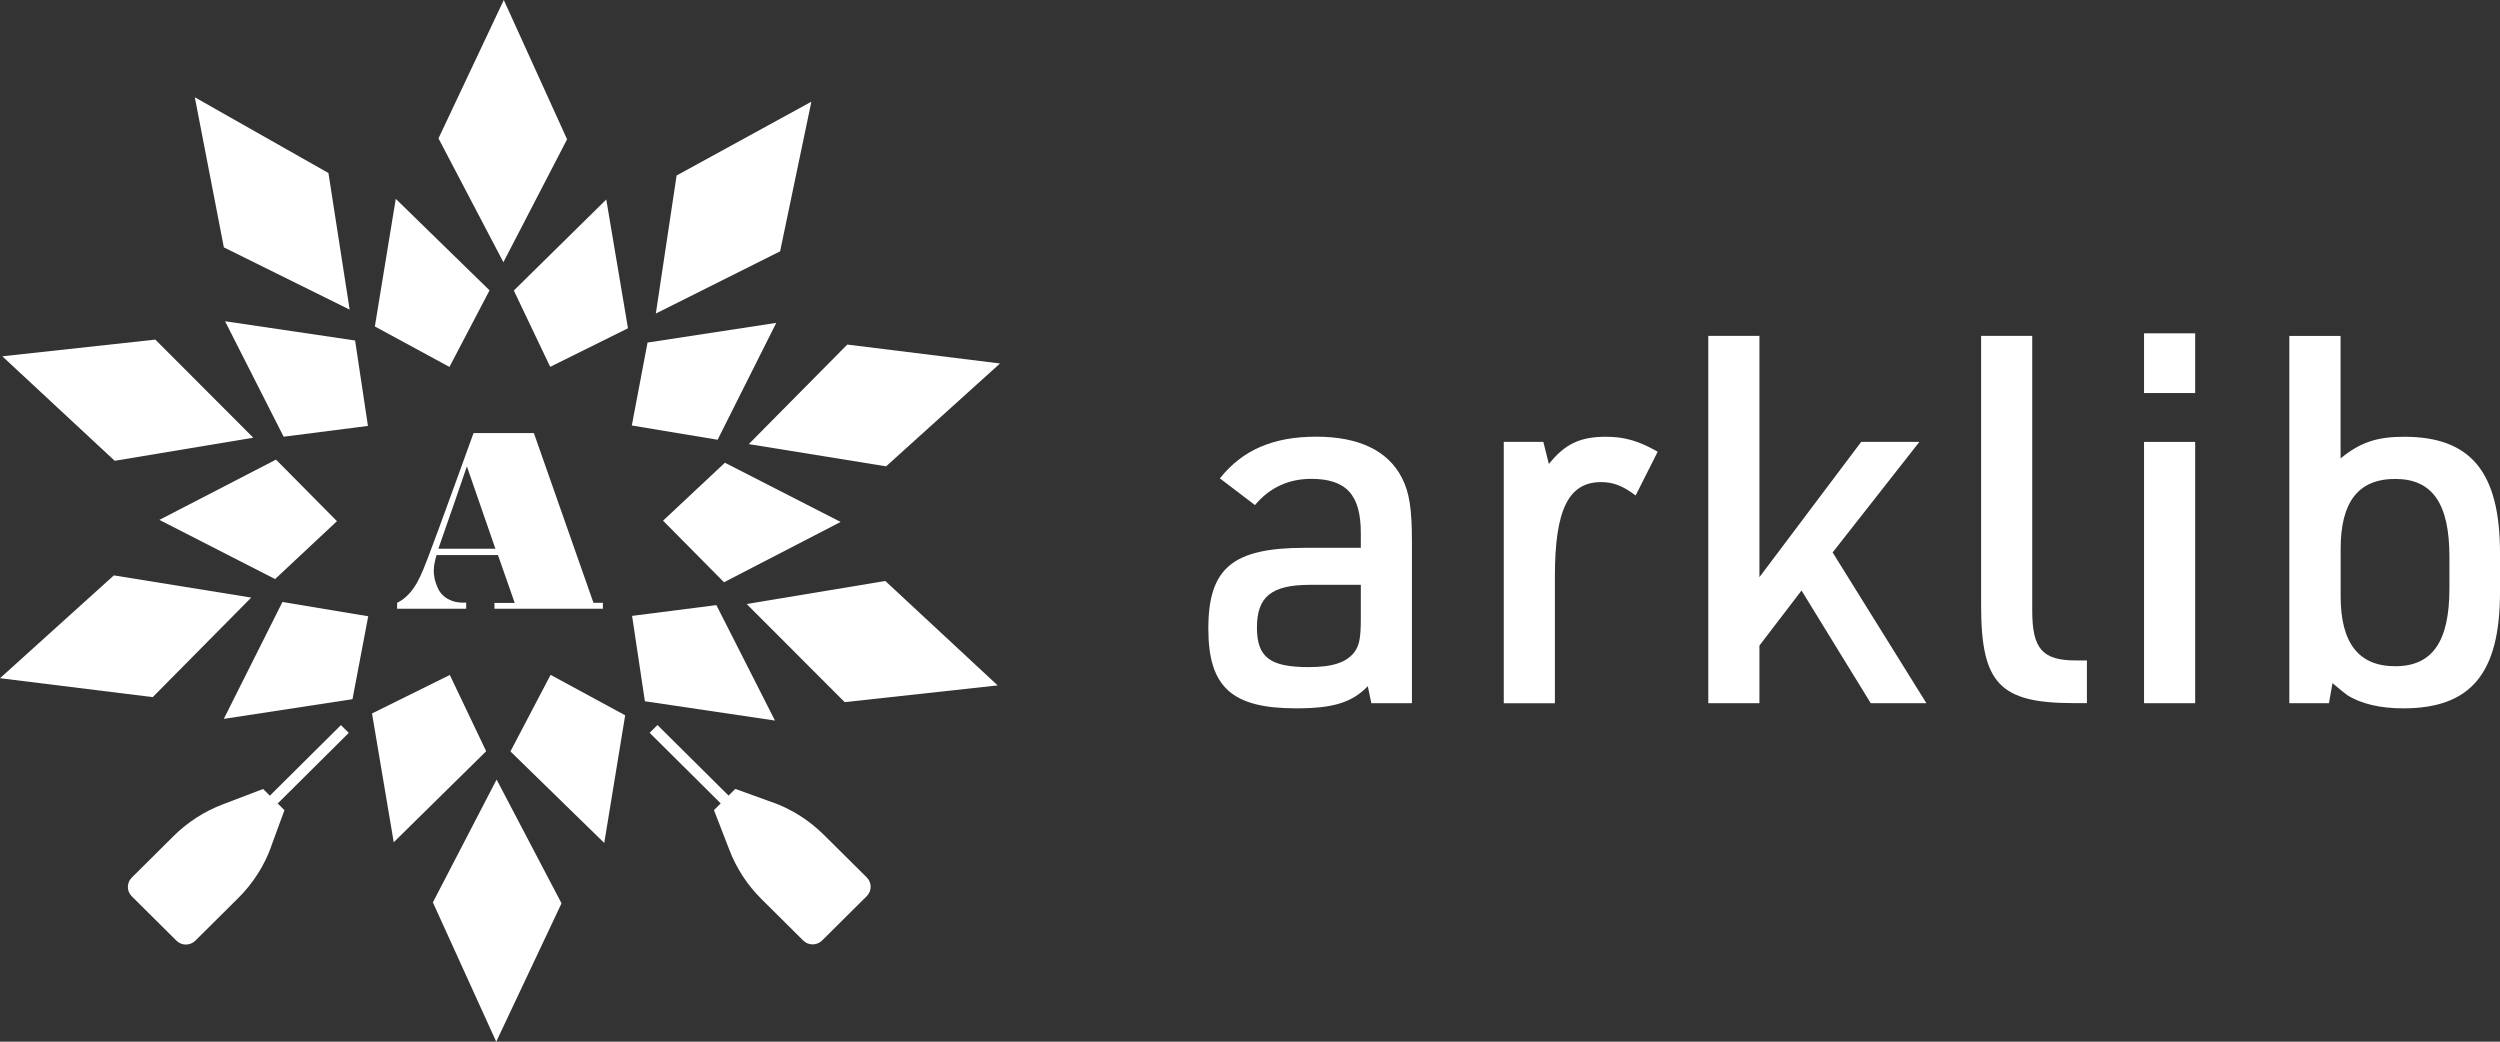<svg width="120" height="50" viewBox="0 0 120 50" fill="none" xmlns="http://www.w3.org/2000/svg">
<rect x="0" y="0" width="120" height="50" fill="#333333" stroke="none"/>
<path d="M23.837 37.418L26.953 43.359L23.819 50.002L20.778 43.315L23.837 37.418Z" fill="white"/>
<path d="M12.059 28.684L7.33 33.462L0 32.554L5.465 27.619L12.059 28.684Z" fill="white"/>
<path d="M12.158 21.01L5.505 22.118L0.111 17.102L7.456 16.301L12.158 21.01Z" fill="white"/>
<path d="M16.783 14.862L10.745 11.874L9.351 4.67L15.765 8.305L16.783 14.862Z" fill="white"/>
<path d="M24.163 12.586L21.047 6.642L24.182 0L27.22 6.687L24.163 12.586Z" fill="white"/>
<path d="M31.48 15.05L32.477 8.424L38.946 4.881L37.445 12.064L31.48 15.05Z" fill="white"/>
<path d="M35.941 21.317L40.67 16.539L48 17.447L42.533 22.384L35.941 21.317Z" fill="white"/>
<path d="M35.84 28.992L42.495 27.887L47.887 32.899L40.544 33.703L35.84 28.992Z" fill="white"/>
<path d="M40.35 25.053L34.753 27.948L31.826 24.992L34.795 22.211L40.35 25.053Z" fill="white"/>
<path d="M37.199 34.587L30.955 33.66L30.34 29.562L34.386 29.045L37.199 34.587Z" fill="white"/>
<path d="M29.004 40.462L24.501 36.068L26.428 32.393L30.008 34.335L29.004 40.462Z" fill="white"/>
<path d="M18.899 40.428L17.857 34.246L21.591 32.398L23.336 36.059L18.899 40.428Z" fill="white"/>
<path d="M10.742 34.506L13.557 28.896L17.675 29.581L16.919 33.561L10.742 34.506Z" fill="white"/>
<path d="M7.65 24.955L13.248 22.061L16.174 25.016L13.205 27.795L7.65 24.955Z" fill="white"/>
<path d="M10.802 15.42L17.045 16.344L17.661 20.444L13.615 20.962L10.802 15.42Z" fill="white"/>
<path d="M18.997 9.545L23.498 13.937L21.573 17.612L17.993 15.67L18.997 9.545Z" fill="white"/>
<path d="M29.101 9.576L30.143 15.757L26.409 17.608L24.664 13.945L29.101 9.576Z" fill="white"/>
<path d="M37.26 15.498L34.445 21.108L30.327 20.424L31.082 16.443L37.26 15.498Z" fill="white"/>
<path d="M37.059 38.506L35.295 37.867L34.971 38.189L31.559 34.801L31.183 35.175L34.594 38.563L34.27 38.885L35.014 40.806C35.355 41.69 35.88 42.492 36.555 43.159L38.553 45.144C38.804 45.393 39.209 45.393 39.46 45.144L41.603 43.016C41.854 42.767 41.854 42.364 41.603 42.115L39.545 40.072C38.842 39.374 37.997 38.838 37.064 38.502L37.059 38.506Z" fill="white"/>
<path d="M13.01 40.64L13.654 38.889L13.33 38.567L16.741 35.178L16.365 34.805L12.953 38.193L12.629 37.871L10.694 38.609C9.804 38.947 8.997 39.469 8.324 40.139L6.326 42.124C6.075 42.373 6.075 42.775 6.326 43.024L8.469 45.152C8.72 45.401 9.125 45.401 9.376 45.152L11.433 43.109C12.136 42.411 12.676 41.571 13.015 40.645L13.01 40.64Z" fill="white"/>
<path d="M21.032 28.259C20.699 27.558 20.829 27.095 20.954 26.642H23.902L24.707 28.941H23.734V29.218H28.938V28.934H28.486L25.626 20.787H22.73C22.73 20.787 20.848 26 20.556 26.731C20.265 27.462 19.941 28.504 19.062 28.936V29.218H22.377V28.924C21.321 28.993 21.03 28.259 21.03 28.259H21.032ZM21.042 26.338C21.39 25.367 22.41 22.386 22.41 22.386L23.779 26.338H21.042Z" fill="white"/>
<path d="M65.319 25.578C65.319 23.751 64.62 22.985 62.935 22.985C61.852 22.985 60.938 23.406 60.239 24.244L58.555 22.961C59.637 21.602 61.106 20.961 63.177 20.961C65.224 20.961 66.62 21.627 67.292 22.937C67.652 23.627 67.773 24.444 67.773 25.999V33.752H65.823L65.655 32.938C64.885 33.727 63.994 34 62.212 34C59.133 34 58 32.986 58 30.172C58 27.282 59.156 26.296 62.623 26.296H65.319V25.578ZM62.885 28.072C61.032 28.072 60.333 28.641 60.333 30.12C60.333 31.552 60.959 32.021 62.814 32.021C63.971 32.021 64.643 31.8 65.029 31.279C65.248 30.959 65.319 30.614 65.319 29.7V28.072H62.888H62.885Z" fill="white"/>
<path d="M72.178 21.21H74.08L74.346 22.272C75.116 21.31 75.838 20.965 77.089 20.965C77.98 20.965 78.653 21.162 79.57 21.682L78.511 23.782C77.886 23.313 77.428 23.141 76.85 23.141C75.287 23.141 74.635 24.475 74.635 27.658V33.756H72.181V21.21H72.178Z" fill="white"/>
<path d="M81.998 16.123H84.452V27.704L89.337 21.21H92.131L87.966 26.517L92.467 33.753H89.795L86.473 28.345L84.452 30.987V33.753H81.998V16.123Z" fill="white"/>
<path d="M97.547 16.123V29.307C97.547 31.135 98.028 31.701 99.641 31.701H100.172V33.75H99.547C95.984 33.75 95.093 32.812 95.093 29.059V16.123H97.547Z" fill="white"/>
<path d="M102.914 16H105.368V18.866H102.914V16ZM102.914 21.211H105.368V33.754H102.914V21.211Z" fill="white"/>
<path d="M109.894 16.126H112.348V22.003C113.286 21.237 114.082 20.965 115.404 20.965C118.605 20.965 120 22.668 120 26.545V28.421C120 32.321 118.605 34.001 115.354 34.001C114.248 34.001 113.31 33.78 112.658 33.359C112.584 33.311 112.345 33.111 111.959 32.79L111.79 33.753H109.888V16.123L109.894 16.126ZM117.572 26.717C117.572 24.175 116.755 22.989 114.973 22.989C113.192 22.989 112.351 24.1 112.351 26.348V28.62C112.351 30.869 113.218 31.979 114.973 31.979C116.755 31.979 117.572 30.793 117.572 28.251V26.72V26.717Z" fill="white"/>
</svg>
